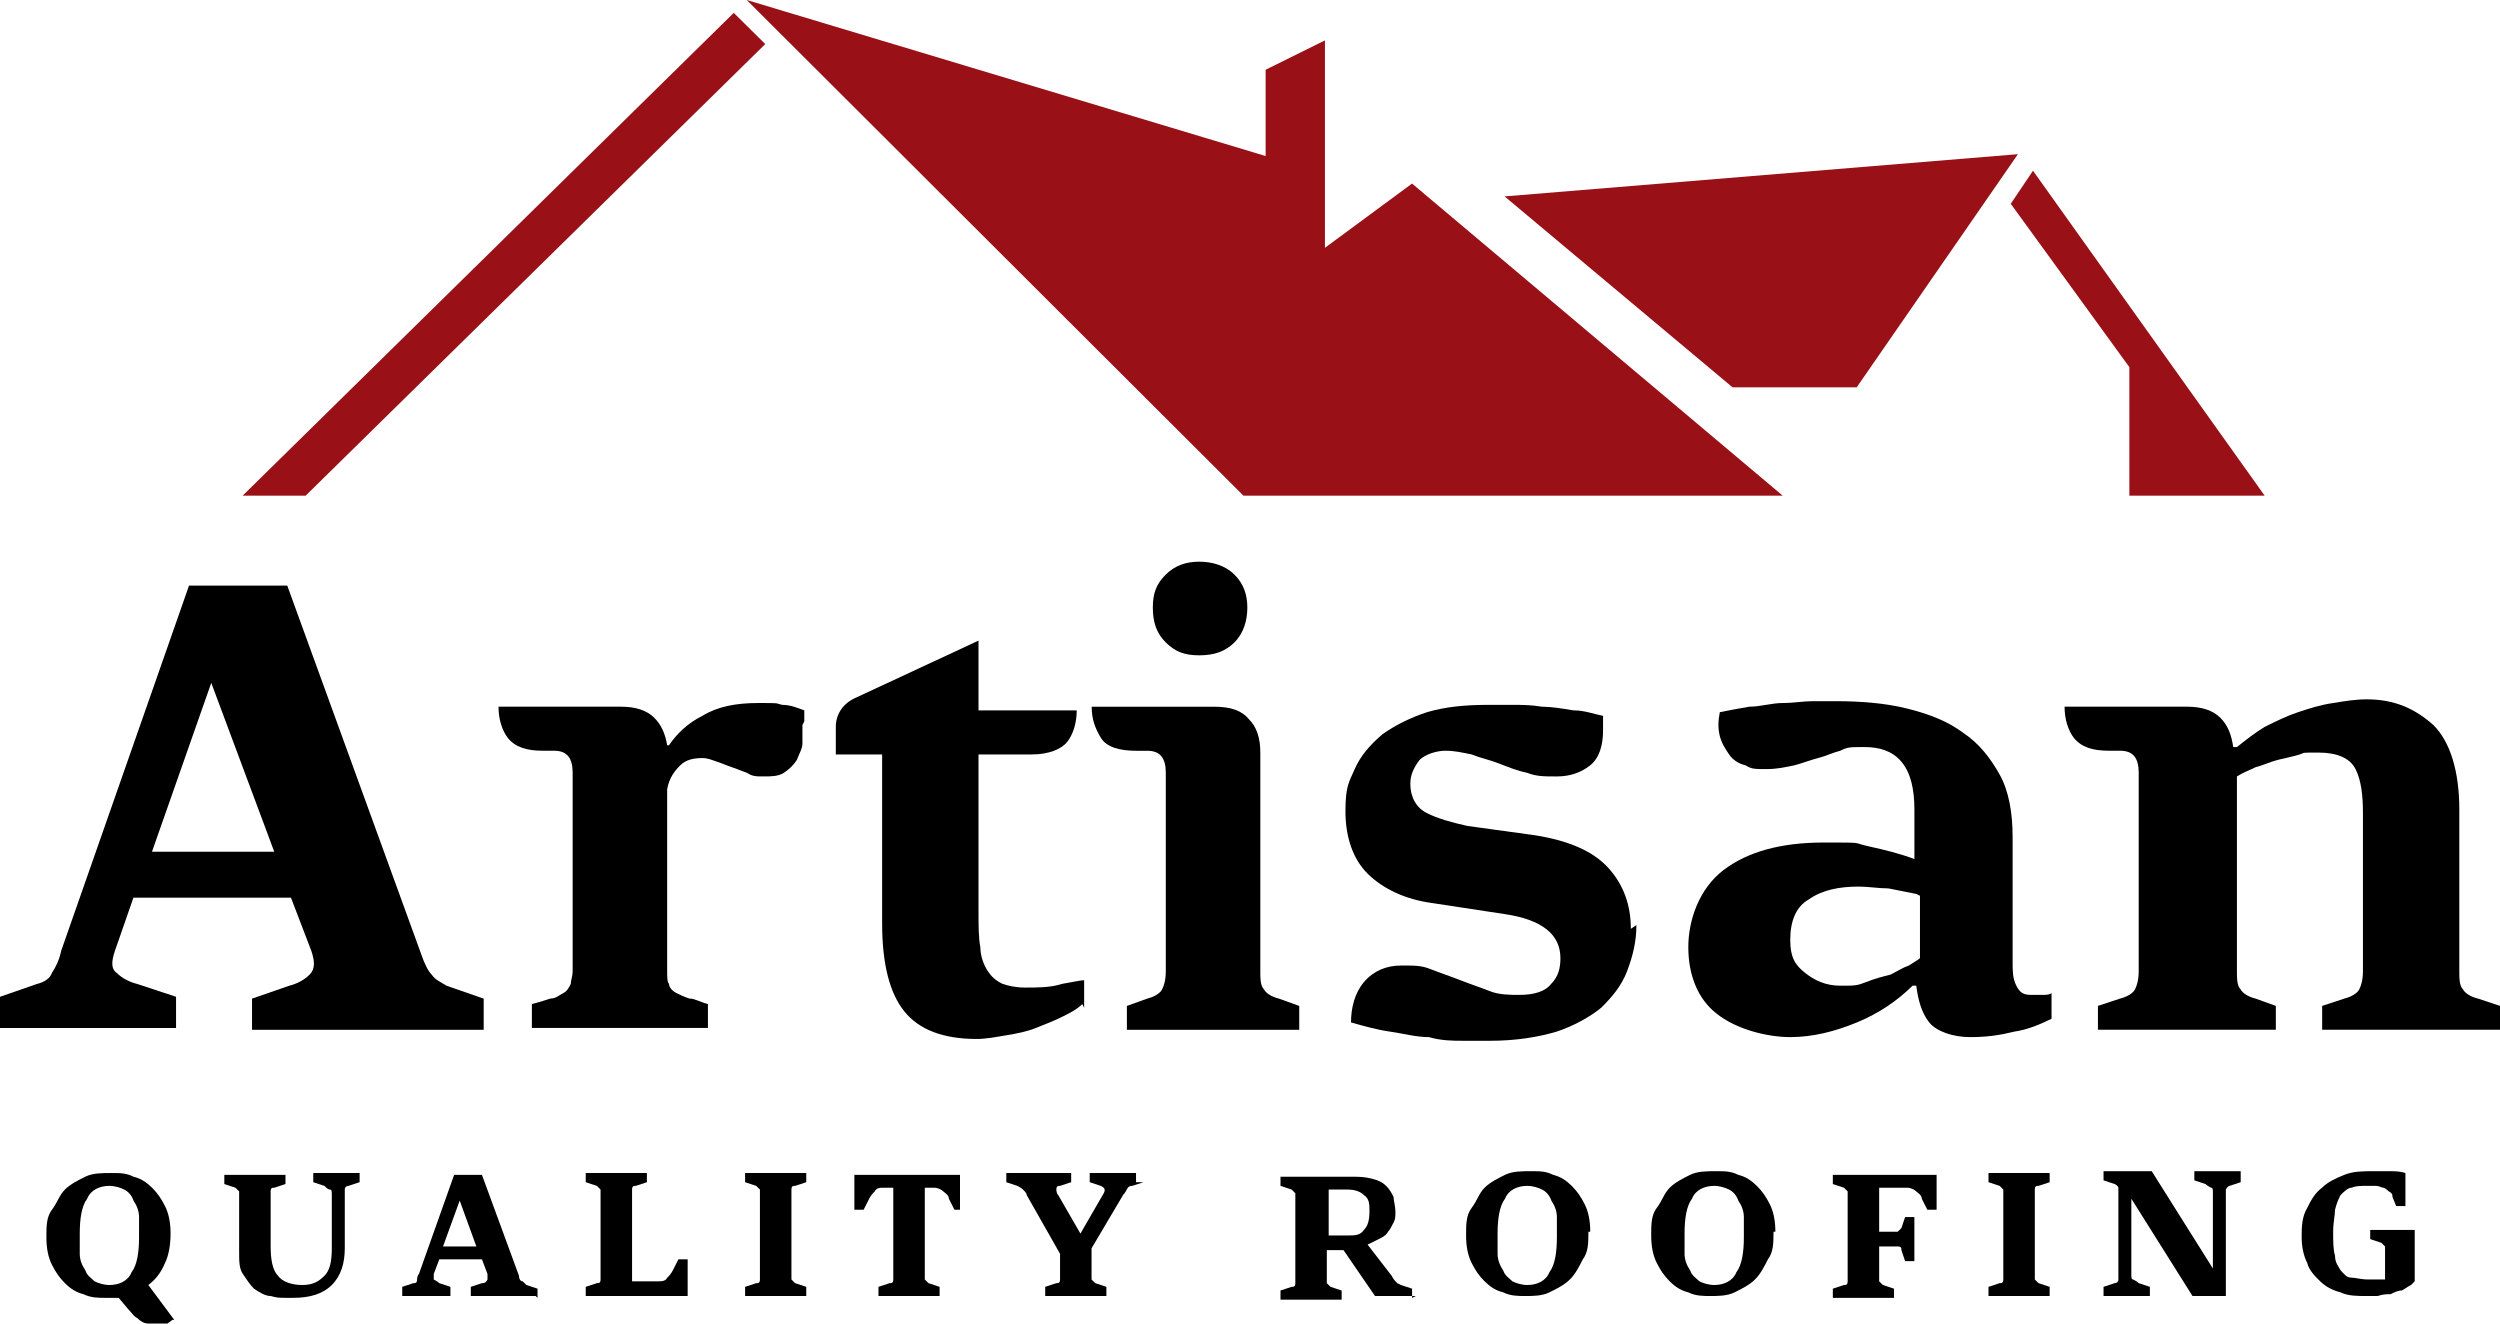 <?xml version="1.0" encoding="UTF-8"?>
<svg xmlns="http://www.w3.org/2000/svg" width="204" height="108" viewBox="0 0 204 108" fill="none">
  <g clip-path="url(#clip0_9_5)">
    <path d="M39.772 84.034H20.566V81.488L23.591 80.439C24.196 80.289 24.801 79.99 25.254 79.54C25.708 79.091 25.708 78.492 25.405 77.593L23.742 73.249H10.888L9.376 77.593C9.073 78.492 9.073 79.091 9.527 79.391C9.981 79.84 10.586 80.139 11.191 80.289L14.366 81.338V83.884H0V81.338L3.024 80.289C3.629 80.139 4.083 79.84 4.234 79.391C4.537 78.941 4.839 78.342 4.99 77.593L15.425 47.784H23.44L34.328 77.743C34.63 78.641 34.932 79.241 35.235 79.54C35.537 79.99 35.991 80.139 36.445 80.439L39.469 81.488V84.034H39.772ZM22.381 69.504L17.239 55.723L12.4 69.504H22.532H22.381Z" fill="black"></path>
    <path d="M65.479 59.163C65.479 59.762 65.479 60.212 65.479 60.661C65.479 61.11 65.177 61.56 65.026 62.009C64.723 62.459 64.421 62.758 63.967 63.058C63.513 63.357 62.908 63.357 62.304 63.357C61.699 63.357 61.396 63.357 60.943 63.058C60.489 62.908 60.187 62.758 59.733 62.608C59.279 62.459 58.977 62.309 58.523 62.159C58.069 62.009 57.767 61.859 57.313 61.859C56.557 61.859 55.952 62.009 55.499 62.459C55.045 62.908 54.591 63.507 54.44 64.406V79.235C54.44 79.685 54.44 80.134 54.591 80.284C54.591 80.583 54.894 80.883 55.196 81.033C55.499 81.183 55.801 81.332 56.255 81.482C56.708 81.482 57.162 81.782 57.767 81.931V83.879H43.401V81.931C44.006 81.782 44.459 81.632 44.913 81.482C45.367 81.482 45.669 81.183 45.971 81.033C46.274 80.883 46.425 80.583 46.576 80.284C46.576 79.984 46.728 79.685 46.728 79.235V63.058C46.728 61.859 46.274 61.26 45.215 61.26H44.308C42.947 61.26 42.04 60.961 41.435 60.212C40.981 59.612 40.679 58.714 40.679 57.665H50.66C51.869 57.665 52.777 57.965 53.382 58.564C53.986 59.163 54.289 59.912 54.44 60.811H54.591C55.196 59.912 56.103 59.013 57.313 58.414C58.523 57.665 60.035 57.366 61.85 57.366C63.665 57.366 63.211 57.366 63.816 57.515C64.572 57.515 65.177 57.815 65.631 57.965C65.631 58.115 65.631 58.264 65.631 58.414V58.864L65.479 59.163Z" fill="black"></path>
    <path d="M88.314 81.934C87.861 82.383 87.256 82.683 86.651 82.982C86.046 83.282 85.29 83.582 84.534 83.881C83.778 84.181 83.022 84.331 82.114 84.48C81.207 84.63 80.451 84.78 79.695 84.78C76.973 84.78 75.007 84.031 73.797 82.533C72.587 81.035 71.982 78.638 71.982 75.343V61.562H68.202V59.315C68.202 58.267 68.807 57.368 69.865 56.919L79.846 52.275V57.967H87.861C87.861 59.016 87.558 59.914 87.105 60.514C86.651 61.113 85.592 61.562 84.231 61.562H79.846V74.294C79.846 75.493 79.846 76.541 79.997 77.29C79.997 78.039 80.3 78.788 80.602 79.238C80.904 79.687 81.207 79.987 81.812 80.286C82.266 80.436 82.87 80.586 83.626 80.586C84.685 80.586 85.744 80.586 86.651 80.286C87.558 80.136 88.163 79.987 88.466 79.987V82.233L88.314 81.934Z" fill="black"></path>
    <path d="M106.32 84.031H91.954V82.084L93.617 81.485C94.222 81.335 94.676 81.035 94.827 80.736C94.978 80.436 95.129 79.987 95.129 79.238V63.06C95.129 61.862 94.676 61.263 93.617 61.263H92.71C91.349 61.263 90.29 60.963 89.837 60.214C89.383 59.465 89.081 58.717 89.081 57.668H99.061C100.422 57.668 101.33 57.968 101.935 58.717C102.539 59.316 102.842 60.214 102.842 61.413V79.238C102.842 79.837 102.842 80.436 103.144 80.736C103.296 81.035 103.749 81.335 104.354 81.485L106.018 82.084V84.031H106.32ZM101.783 49.579C101.783 50.628 101.481 51.676 100.725 52.425C99.969 53.174 99.061 53.474 97.852 53.474C96.642 53.474 95.886 53.174 95.129 52.425C94.373 51.676 94.071 50.778 94.071 49.579C94.071 48.381 94.373 47.632 95.129 46.883C95.886 46.134 96.793 45.834 97.852 45.834C98.91 45.834 99.969 46.134 100.725 46.883C101.481 47.632 101.783 48.531 101.783 49.579Z" fill="black"></path>
    <path d="M133.531 75.491C133.531 76.839 133.229 78.037 132.775 79.236C132.321 80.434 131.565 81.333 130.658 82.231C129.75 82.98 128.389 83.729 127.028 84.179C125.516 84.628 123.702 84.928 121.584 84.928C119.467 84.928 120.375 84.928 119.467 84.928C118.56 84.928 117.653 84.928 116.594 84.628C115.536 84.628 114.477 84.328 113.418 84.179C112.36 84.029 111.301 83.729 110.243 83.43C110.243 82.231 110.545 81.033 111.301 80.134C112.057 79.236 113.116 78.786 114.326 78.786C115.536 78.786 115.989 78.786 116.745 79.086C117.501 79.385 118.409 79.685 119.165 79.984C119.921 80.284 120.828 80.584 121.584 80.883C122.341 81.183 123.248 81.183 124.004 81.183C125.214 81.183 126.121 80.883 126.575 80.284C127.18 79.685 127.331 78.936 127.331 78.187C127.331 76.24 125.819 75.041 122.794 74.592L116.897 73.693C114.628 73.394 112.814 72.495 111.604 71.296C110.394 70.098 109.789 68.301 109.789 66.204C109.789 64.106 110.091 63.807 110.545 62.758C110.999 61.71 111.755 60.811 112.813 59.912C113.872 59.163 115.082 58.564 116.443 58.115C117.955 57.665 119.619 57.516 121.433 57.516C123.248 57.516 122.643 57.516 123.399 57.516C124.155 57.516 124.911 57.516 125.819 57.665C126.575 57.665 127.482 57.815 128.389 57.965C129.297 57.965 130.053 58.265 130.809 58.414C130.809 58.564 130.809 58.714 130.809 59.014V59.613C130.809 60.811 130.507 61.86 129.75 62.459C128.994 63.058 128.087 63.358 127.028 63.358C125.97 63.358 125.365 63.358 124.609 63.058C123.853 62.908 123.097 62.608 122.341 62.309C121.584 62.009 120.828 61.86 120.072 61.56C119.316 61.41 118.711 61.26 117.955 61.26C117.199 61.26 116.292 61.56 115.838 62.009C115.384 62.609 115.082 63.208 115.082 63.957C115.082 65.005 115.536 65.904 116.443 66.353C117.35 66.803 118.409 67.102 119.77 67.402L125.214 68.151C128.087 68.6 130.053 69.499 131.263 70.847C132.473 72.195 133.077 73.843 133.077 75.79L133.531 75.491Z" fill="black"></path>
    <path d="M167.406 83.13C166.499 83.579 165.44 84.028 164.382 84.178C163.172 84.478 162.113 84.628 160.752 84.628C159.391 84.628 158.03 84.178 157.425 83.429C156.82 82.68 156.518 81.632 156.367 80.433H156.064C154.855 81.632 153.342 82.68 151.528 83.429C149.713 84.178 147.898 84.628 146.084 84.628C144.269 84.628 141.698 84.028 140.035 82.68C138.522 81.482 137.766 79.535 137.766 77.288C137.766 75.041 138.674 72.494 140.64 70.996C142.605 69.499 145.327 68.75 148.806 68.75C152.284 68.75 151.074 68.75 152.435 69.049C153.796 69.349 155.006 69.648 156.216 70.098V66.053C156.216 64.406 155.913 63.057 155.157 62.159C154.401 61.26 153.342 60.96 152.133 60.96C150.923 60.96 150.772 60.96 150.167 61.26C149.562 61.41 148.957 61.709 148.352 61.859C147.747 62.009 146.991 62.309 146.386 62.458C145.63 62.608 145.025 62.758 144.118 62.758C143.21 62.758 142.908 62.758 142.454 62.458C141.849 62.309 141.396 62.009 141.093 61.56C140.791 61.11 140.488 60.661 140.337 60.062C140.186 59.462 140.186 58.863 140.337 58.114C141.093 57.965 141.849 57.815 142.757 57.665C143.664 57.665 144.571 57.365 145.479 57.365C146.386 57.365 147.142 57.216 147.898 57.216C148.654 57.216 149.259 57.216 149.713 57.216C151.83 57.216 153.796 57.365 155.611 57.815C157.425 58.264 158.938 58.863 160.147 59.762C161.508 60.661 162.416 61.859 163.172 63.207C163.928 64.555 164.23 66.353 164.23 68.3V78.486C164.23 79.235 164.23 79.834 164.533 80.433C164.835 81.032 165.138 81.182 165.743 81.182C166.347 81.182 166.347 81.182 166.65 81.182C166.952 81.182 167.255 81.182 167.406 81.032V83.279V83.13ZM156.367 72.944C155.611 72.794 154.855 72.644 154.098 72.494C153.342 72.494 152.435 72.345 151.679 72.345C150.015 72.345 148.654 72.644 147.596 73.393C146.537 73.992 146.084 75.191 146.084 76.689C146.084 78.186 146.537 78.786 147.293 79.385C148.049 79.984 148.957 80.433 150.167 80.433C151.376 80.433 151.528 80.433 152.284 80.134C153.04 79.834 153.645 79.684 154.25 79.535C154.855 79.235 155.308 78.936 155.762 78.786C156.216 78.486 156.518 78.336 156.669 78.186V73.094L156.367 72.944Z" fill="black"></path>
    <path d="M204.007 84.028H189.489V82.081L191.304 81.482C191.909 81.332 192.363 81.032 192.514 80.733C192.665 80.433 192.816 79.984 192.816 79.235V66.353C192.816 64.855 192.665 63.657 192.211 62.758C191.758 61.859 190.699 61.41 189.187 61.41C187.675 61.41 188.128 61.41 187.675 61.559C187.221 61.709 186.465 61.859 185.86 62.009C185.255 62.159 184.65 62.458 184.045 62.608C183.44 62.907 182.987 63.057 182.533 63.357V79.235C182.533 79.834 182.533 80.433 182.836 80.733C182.987 81.032 183.44 81.332 184.045 81.482L185.709 82.081V84.028H171.191V82.081L173.006 81.482C173.611 81.332 174.065 81.032 174.216 80.733C174.367 80.433 174.518 79.984 174.518 79.235V63.057C174.518 61.859 174.065 61.26 173.006 61.26H172.099C170.738 61.26 169.83 60.96 169.226 60.211C168.772 59.612 168.469 58.713 168.469 57.665H178.45C179.66 57.665 180.567 57.964 181.172 58.563C181.777 59.163 182.079 59.912 182.231 60.96H182.533C183.289 60.361 184.045 59.762 184.801 59.312C185.709 58.863 186.616 58.414 187.524 58.114C188.431 57.815 189.338 57.515 190.397 57.365C191.304 57.215 192.211 57.066 193.119 57.066C195.387 57.066 197.051 57.815 198.563 59.163C199.924 60.511 200.68 62.907 200.68 66.053V79.235C200.68 79.834 200.68 80.433 200.982 80.733C201.134 81.032 201.587 81.332 202.192 81.482L204.007 82.081V84.028Z" fill="black"></path>
    <path d="M14.069 107.702L13.464 108.151C13.313 108.151 13.162 108.151 12.859 108.151C12.557 108.151 12.405 108.151 12.103 108.002C11.801 108.002 11.498 107.852 11.196 107.552C10.893 107.403 10.742 107.103 10.44 106.803L9.684 105.905C9.381 105.905 8.927 105.905 8.625 105.905C8.02 105.905 7.415 105.905 6.81 105.605C6.205 105.455 5.752 105.156 5.298 104.706C4.844 104.257 4.542 103.808 4.239 103.208C3.937 102.609 3.786 101.86 3.786 100.961C3.786 100.063 3.786 99.314 4.239 98.715C4.693 98.115 4.844 97.516 5.298 97.067C5.752 96.618 6.357 96.318 6.962 96.018C7.566 95.719 8.323 95.719 9.079 95.719C9.835 95.719 10.288 95.719 10.893 96.018C11.498 96.168 11.952 96.468 12.405 96.917C12.859 97.367 13.162 97.816 13.464 98.415C13.767 99.014 13.918 99.763 13.918 100.662C13.918 101.561 13.767 102.459 13.464 103.059C13.162 103.808 12.708 104.407 12.103 104.856L14.22 107.702H14.069ZM11.347 100.961C11.347 100.362 11.347 99.763 11.347 99.314C11.347 98.864 11.196 98.415 10.893 97.966C10.742 97.516 10.44 97.217 10.137 97.067C9.835 96.917 9.381 96.767 8.927 96.767C8.171 96.767 7.415 97.067 7.113 97.816C6.659 98.415 6.508 99.463 6.508 100.662C6.508 101.86 6.508 101.86 6.508 102.31C6.508 102.759 6.659 103.208 6.962 103.658C7.113 104.107 7.415 104.257 7.718 104.556C8.02 104.706 8.474 104.856 8.927 104.856C9.684 104.856 10.44 104.556 10.742 103.808C11.196 103.208 11.347 102.16 11.347 100.961Z" fill="black"></path>
    <path d="M29.344 96.468L28.436 96.767C28.436 96.767 28.134 96.767 28.134 97.067C28.134 97.367 28.134 97.367 28.134 97.516V101.86C28.134 103.059 27.831 104.107 27.075 104.856C26.319 105.605 25.261 105.905 23.9 105.905C22.539 105.905 22.69 105.905 22.085 105.755C21.631 105.755 21.178 105.455 20.724 105.156C20.422 104.856 20.119 104.407 19.817 103.957C19.514 103.508 19.514 102.909 19.514 102.16V97.666C19.514 97.367 19.514 97.217 19.514 97.217C19.514 97.217 19.363 97.067 19.212 96.917L18.305 96.618V95.868H23.295V96.618L22.387 96.917C22.236 96.917 22.085 96.917 22.085 97.217C22.085 97.217 22.085 97.516 22.085 97.666V101.71C22.085 102.759 22.236 103.658 22.69 104.107C22.992 104.556 23.748 104.856 24.656 104.856C25.563 104.856 26.017 104.556 26.471 104.107C26.924 103.658 27.075 102.909 27.075 101.86V97.516C27.075 97.217 27.075 97.067 26.924 97.067C26.773 97.067 26.622 96.917 26.471 96.767L25.563 96.468V95.719H29.344V96.468Z" fill="black"></path>
    <path d="M43.711 105.755H38.418V105.006L39.326 104.706C39.477 104.706 39.628 104.706 39.779 104.407C39.779 104.407 39.779 104.107 39.779 103.958L39.326 102.759H35.848L35.394 103.958C35.394 104.257 35.394 104.407 35.394 104.407C35.394 104.407 35.696 104.557 35.848 104.706L36.755 105.006V105.755H32.823V105.006L33.73 104.706C33.882 104.706 34.033 104.706 34.033 104.407C34.033 104.407 34.033 104.107 34.184 103.958L37.057 95.869H39.326L42.35 104.107C42.35 104.407 42.501 104.557 42.653 104.557C42.653 104.557 42.804 104.706 42.955 104.856L43.862 105.156V105.905L43.711 105.755ZM38.872 101.711L37.511 97.966L36.15 101.711H38.872Z" fill="black"></path>
    <path d="M56.113 105.755H47.796V105.006L48.703 104.706C48.855 104.706 49.006 104.706 49.006 104.407C49.006 104.407 49.006 104.107 49.006 103.957V97.516C49.006 97.217 49.006 97.067 49.006 97.067C49.006 97.067 48.855 96.917 48.703 96.767L47.796 96.468V95.719H52.786V96.468L51.879 96.767C51.728 96.767 51.577 96.767 51.577 97.067C51.577 97.067 51.577 97.367 51.577 97.516V104.556H53.694C53.996 104.556 54.299 104.556 54.45 104.257C54.601 104.107 54.752 103.957 54.904 103.658L55.357 102.759H56.113V105.605V105.755Z" fill="black"></path>
    <path d="M65.791 105.755H60.8V105.006L61.708 104.706C61.859 104.706 62.01 104.706 62.01 104.407C62.01 104.407 62.01 104.107 62.01 103.957V97.516C62.01 97.217 62.01 97.067 62.01 97.067C62.01 97.067 61.859 96.917 61.708 96.767L60.8 96.468V95.719H65.791V96.468L64.883 96.767C64.732 96.767 64.581 96.767 64.581 97.067C64.581 97.067 64.581 97.367 64.581 97.516V103.957C64.581 104.257 64.581 104.407 64.581 104.407C64.581 104.407 64.732 104.556 64.883 104.706L65.791 105.006V105.755Z" fill="black"></path>
    <path d="M78.638 98.715H77.882L77.428 97.816C77.428 97.516 77.126 97.367 76.975 97.217C76.823 97.067 76.521 96.917 76.219 96.917H75.463V103.958C75.463 104.257 75.463 104.407 75.463 104.407C75.463 104.407 75.614 104.557 75.765 104.706L76.672 105.006V105.755H71.682V105.006L72.589 104.706C72.74 104.706 72.892 104.706 72.892 104.407C72.892 104.407 72.892 104.107 72.892 103.958V96.917H72.136C71.833 96.917 71.531 96.917 71.379 97.217C71.228 97.367 71.077 97.516 70.926 97.816L70.472 98.715H69.716V95.869H78.336V98.715H78.638Z" fill="black"></path>
    <path d="M93.305 96.468L92.398 96.767C92.247 96.767 92.095 96.767 91.944 97.067C91.944 97.067 91.793 97.367 91.642 97.516L89.071 101.86V103.957C89.071 104.257 89.071 104.407 89.071 104.407C89.071 104.407 89.222 104.556 89.373 104.706L90.281 105.006V105.755H85.29V105.006L86.198 104.706C86.349 104.706 86.5 104.706 86.5 104.407C86.5 104.407 86.5 104.107 86.5 103.957V102.31L83.778 97.516C83.778 97.367 83.627 97.217 83.476 97.067C83.476 97.067 83.324 96.917 83.022 96.767L82.115 96.468V95.719H87.407V96.468L86.5 96.767C86.349 96.767 86.198 96.767 86.198 97.067C86.198 97.067 86.198 97.367 86.349 97.516L88.163 100.662L89.978 97.516C90.281 97.067 90.129 96.917 89.827 96.767L88.92 96.468V95.719H92.7V96.468H93.305Z" fill="black"></path>
    <path d="M115.528 105.755H112.201L109.63 102.01C109.63 102.01 109.63 102.01 109.479 102.01C109.479 102.01 109.479 102.01 109.177 102.01H108.269V104.257C108.269 104.557 108.269 104.707 108.269 104.707C108.269 104.707 108.421 104.856 108.572 105.006L109.479 105.306V106.055H104.489V105.306L105.396 105.006C105.547 105.006 105.699 105.006 105.699 104.707C105.699 104.707 105.699 104.407 105.699 104.257V97.816C105.699 97.517 105.699 97.367 105.699 97.367C105.699 97.367 105.547 97.217 105.396 97.067L104.489 96.768V96.019H110.084C110.84 96.019 111.294 96.019 111.899 96.168C112.504 96.318 112.806 96.468 113.109 96.768C113.411 97.067 113.562 97.367 113.713 97.666C113.713 97.966 113.865 98.415 113.865 98.865C113.865 99.314 113.865 99.464 113.713 99.764C113.562 100.063 113.411 100.363 113.26 100.513C113.109 100.812 112.806 100.962 112.504 101.112C112.201 101.261 111.899 101.411 111.596 101.561L113.562 104.108C113.713 104.407 113.865 104.557 114.016 104.707L114.318 104.856L115.226 105.156V105.905L115.528 105.755ZM111.748 98.865C111.748 98.266 111.748 97.816 111.294 97.517C110.991 97.217 110.538 97.067 109.933 97.067H108.421V100.812H110.084C110.538 100.812 110.991 100.812 111.294 100.363C111.596 100.063 111.748 99.614 111.748 98.865Z" fill="black"></path>
    <path d="M129.613 100.512C129.613 101.411 129.613 102.16 129.159 102.759C128.857 103.358 128.554 103.957 128.101 104.406C127.647 104.856 127.042 105.155 126.437 105.455C125.832 105.755 125.076 105.755 124.471 105.755C123.866 105.755 123.262 105.755 122.657 105.455C122.052 105.305 121.598 105.006 121.144 104.556C120.691 104.107 120.388 103.658 120.086 103.058C119.783 102.459 119.632 101.71 119.632 100.811C119.632 99.913 119.632 99.164 120.086 98.565C120.54 97.965 120.691 97.366 121.144 96.917C121.598 96.468 122.203 96.168 122.808 95.868C123.413 95.569 124.169 95.569 124.925 95.569C125.681 95.569 126.135 95.569 126.74 95.868C127.345 96.018 127.798 96.318 128.252 96.767C128.706 97.216 129.008 97.666 129.31 98.265C129.613 98.864 129.764 99.613 129.764 100.512H129.613ZM127.042 100.961C127.042 100.362 127.042 99.763 127.042 99.314C127.042 98.864 126.891 98.415 126.588 97.965C126.437 97.516 126.135 97.216 125.832 97.067C125.53 96.917 125.076 96.767 124.623 96.767C123.866 96.767 123.11 97.067 122.808 97.816C122.354 98.415 122.203 99.463 122.203 100.662C122.203 101.86 122.203 101.86 122.203 102.309C122.203 102.759 122.354 103.208 122.657 103.658C122.808 104.107 123.11 104.257 123.413 104.556C123.715 104.706 124.169 104.856 124.623 104.856C125.379 104.856 126.135 104.556 126.437 103.807C126.891 103.208 127.042 102.16 127.042 100.961Z" fill="black"></path>
    <path d="M144.718 100.512C144.718 101.411 144.718 102.16 144.265 102.759C143.962 103.358 143.66 103.957 143.206 104.406C142.752 104.856 142.148 105.155 141.543 105.455C140.938 105.755 140.182 105.755 139.577 105.755C138.972 105.755 138.367 105.755 137.762 105.455C137.157 105.305 136.704 105.006 136.25 104.556C135.796 104.107 135.494 103.658 135.191 103.058C134.889 102.459 134.738 101.71 134.738 100.811C134.738 99.913 134.738 99.164 135.191 98.565C135.645 97.965 135.796 97.366 136.25 96.917C136.704 96.468 137.308 96.168 137.913 95.868C138.518 95.569 139.274 95.569 140.03 95.569C140.787 95.569 141.24 95.569 141.845 95.868C142.45 96.018 142.904 96.318 143.357 96.767C143.811 97.216 144.113 97.666 144.416 98.265C144.718 98.864 144.87 99.613 144.87 100.512H144.718ZM142.299 100.961C142.299 100.362 142.299 99.763 142.299 99.314C142.299 98.864 142.148 98.415 141.845 97.965C141.694 97.516 141.391 97.216 141.089 97.067C140.787 96.917 140.333 96.767 139.879 96.767C139.123 96.767 138.367 97.067 138.065 97.816C137.611 98.415 137.46 99.463 137.46 100.662C137.46 101.86 137.46 101.86 137.46 102.309C137.46 102.759 137.611 103.208 137.913 103.658C138.065 104.107 138.367 104.257 138.669 104.556C138.972 104.706 139.426 104.856 139.879 104.856C140.635 104.856 141.391 104.556 141.694 103.807C142.148 103.208 142.299 102.16 142.299 100.961Z" fill="black"></path>
    <path d="M158.028 98.715H157.272L156.818 97.816C156.818 97.516 156.515 97.367 156.364 97.217C156.213 97.067 155.911 96.917 155.608 96.917H153.34V100.512H154.398C154.701 100.512 154.852 100.512 154.852 100.512C154.852 100.512 155.003 100.363 155.154 100.213L155.457 99.314H156.213V102.909H155.457L155.154 102.01C155.154 101.86 155.154 101.711 154.852 101.711C154.852 101.711 154.55 101.711 154.398 101.711H153.34V104.107C153.34 104.407 153.34 104.557 153.34 104.557C153.34 104.557 153.491 104.706 153.642 104.856L154.55 105.156V105.905H149.559V105.156L150.467 104.856C150.618 104.856 150.769 104.856 150.769 104.557C150.769 104.557 150.769 104.257 150.769 104.107V97.666C150.769 97.367 150.769 97.217 150.769 97.217C150.769 97.217 150.618 97.067 150.467 96.917L149.559 96.618V95.869H158.028V98.715Z" fill="black"></path>
    <path d="M167.251 105.755H162.261V105.006L163.168 104.706C163.319 104.706 163.47 104.706 163.47 104.407C163.47 104.407 163.47 104.107 163.47 103.957V97.516C163.47 97.217 163.47 97.067 163.47 97.067C163.47 97.067 163.319 96.917 163.168 96.767L162.261 96.468V95.719H167.251V96.468L166.344 96.767C166.192 96.767 166.041 96.767 166.041 97.067C166.041 97.067 166.041 97.367 166.041 97.516V103.957C166.041 104.257 166.041 104.407 166.041 104.407C166.041 104.407 166.192 104.556 166.344 104.706L167.251 105.006V105.755Z" fill="black"></path>
    <path d="M182.84 96.468L181.933 96.767C181.933 96.767 181.781 96.767 181.63 97.067C181.63 97.067 181.63 97.366 181.63 97.516V105.755H178.908L173.918 97.816V103.957C173.918 104.257 173.918 104.406 174.069 104.406C174.069 104.406 174.371 104.556 174.523 104.706L175.43 105.006V105.755H171.649V105.006L172.557 104.706C172.557 104.706 172.859 104.706 172.859 104.406C172.859 104.406 172.859 104.107 172.859 103.957V97.366C172.859 97.216 172.859 97.067 172.859 96.917C172.859 96.917 172.859 96.767 172.557 96.617L171.649 96.318V95.569H175.581L180.572 103.508V97.366C180.572 97.067 180.572 96.917 180.42 96.917C180.42 96.917 180.118 96.767 179.967 96.617L179.059 96.318V95.569H182.84V96.318V96.468Z" fill="black"></path>
    <path d="M196.737 104.856C196.435 105.006 196.283 105.155 195.981 105.305C195.679 105.305 195.376 105.455 195.074 105.605C194.771 105.605 194.469 105.605 194.015 105.755C193.713 105.755 193.41 105.755 193.108 105.755C192.352 105.755 191.596 105.755 190.991 105.455C190.386 105.305 189.781 105.006 189.327 104.556C188.874 104.107 188.42 103.658 188.269 103.058C187.966 102.459 187.815 101.71 187.815 100.961C187.815 100.212 187.815 99.314 188.269 98.565C188.571 97.965 188.874 97.366 189.478 96.917C189.932 96.468 190.537 96.168 191.293 95.868C192.049 95.569 192.805 95.569 193.713 95.569C194.62 95.569 194.469 95.569 194.922 95.569C195.376 95.569 195.83 95.569 196.283 95.719V98.415H195.527L195.225 97.666C195.225 97.516 195.225 97.366 194.922 97.216C194.922 97.216 194.62 96.917 194.469 96.917C194.318 96.917 194.166 96.767 193.864 96.767C193.561 96.767 193.41 96.767 193.108 96.767C192.654 96.767 192.2 96.767 191.898 96.917C191.596 96.917 191.293 97.216 190.991 97.516C190.839 97.816 190.688 98.115 190.537 98.714C190.537 99.164 190.386 99.763 190.386 100.512C190.386 101.261 190.386 102.01 190.537 102.459C190.537 103.058 190.839 103.358 190.991 103.658C191.293 103.957 191.444 104.257 191.898 104.257C192.2 104.257 192.654 104.406 193.259 104.406C193.259 104.406 193.561 104.406 193.864 104.406C194.166 104.406 194.318 104.406 194.62 104.406V102.16C194.62 101.86 194.62 101.71 194.62 101.71C194.62 101.71 194.469 101.56 194.318 101.411L193.41 101.111V100.362H197.04V104.556L196.737 104.856Z" fill="black"></path>
    <path d="M24.942 40.445L62.445 3.596L59.874 1.05L19.8 40.445H24.942Z" fill="#991017"></path>
    <path d="M60.933 0L101.461 40.444H145.467L115.222 14.979L108.115 20.222V3.295L103.275 5.692V12.732L60.933 0Z" fill="#991017"></path>
    <path d="M122.774 16.026L164.663 12.581L151.507 31.605H141.375L122.774 16.026Z" fill="#991017"></path>
    <path d="M184.795 40.444L165.892 13.931L164.078 16.628L173.756 29.959V40.444H184.644H184.493H184.795Z" fill="#991017"></path>
  </g>
  <defs>
    <clipPath id="clip0_9_5">
      <rect width="204" height="108" fill="white"></rect>
    </clipPath>
  </defs>
</svg>
